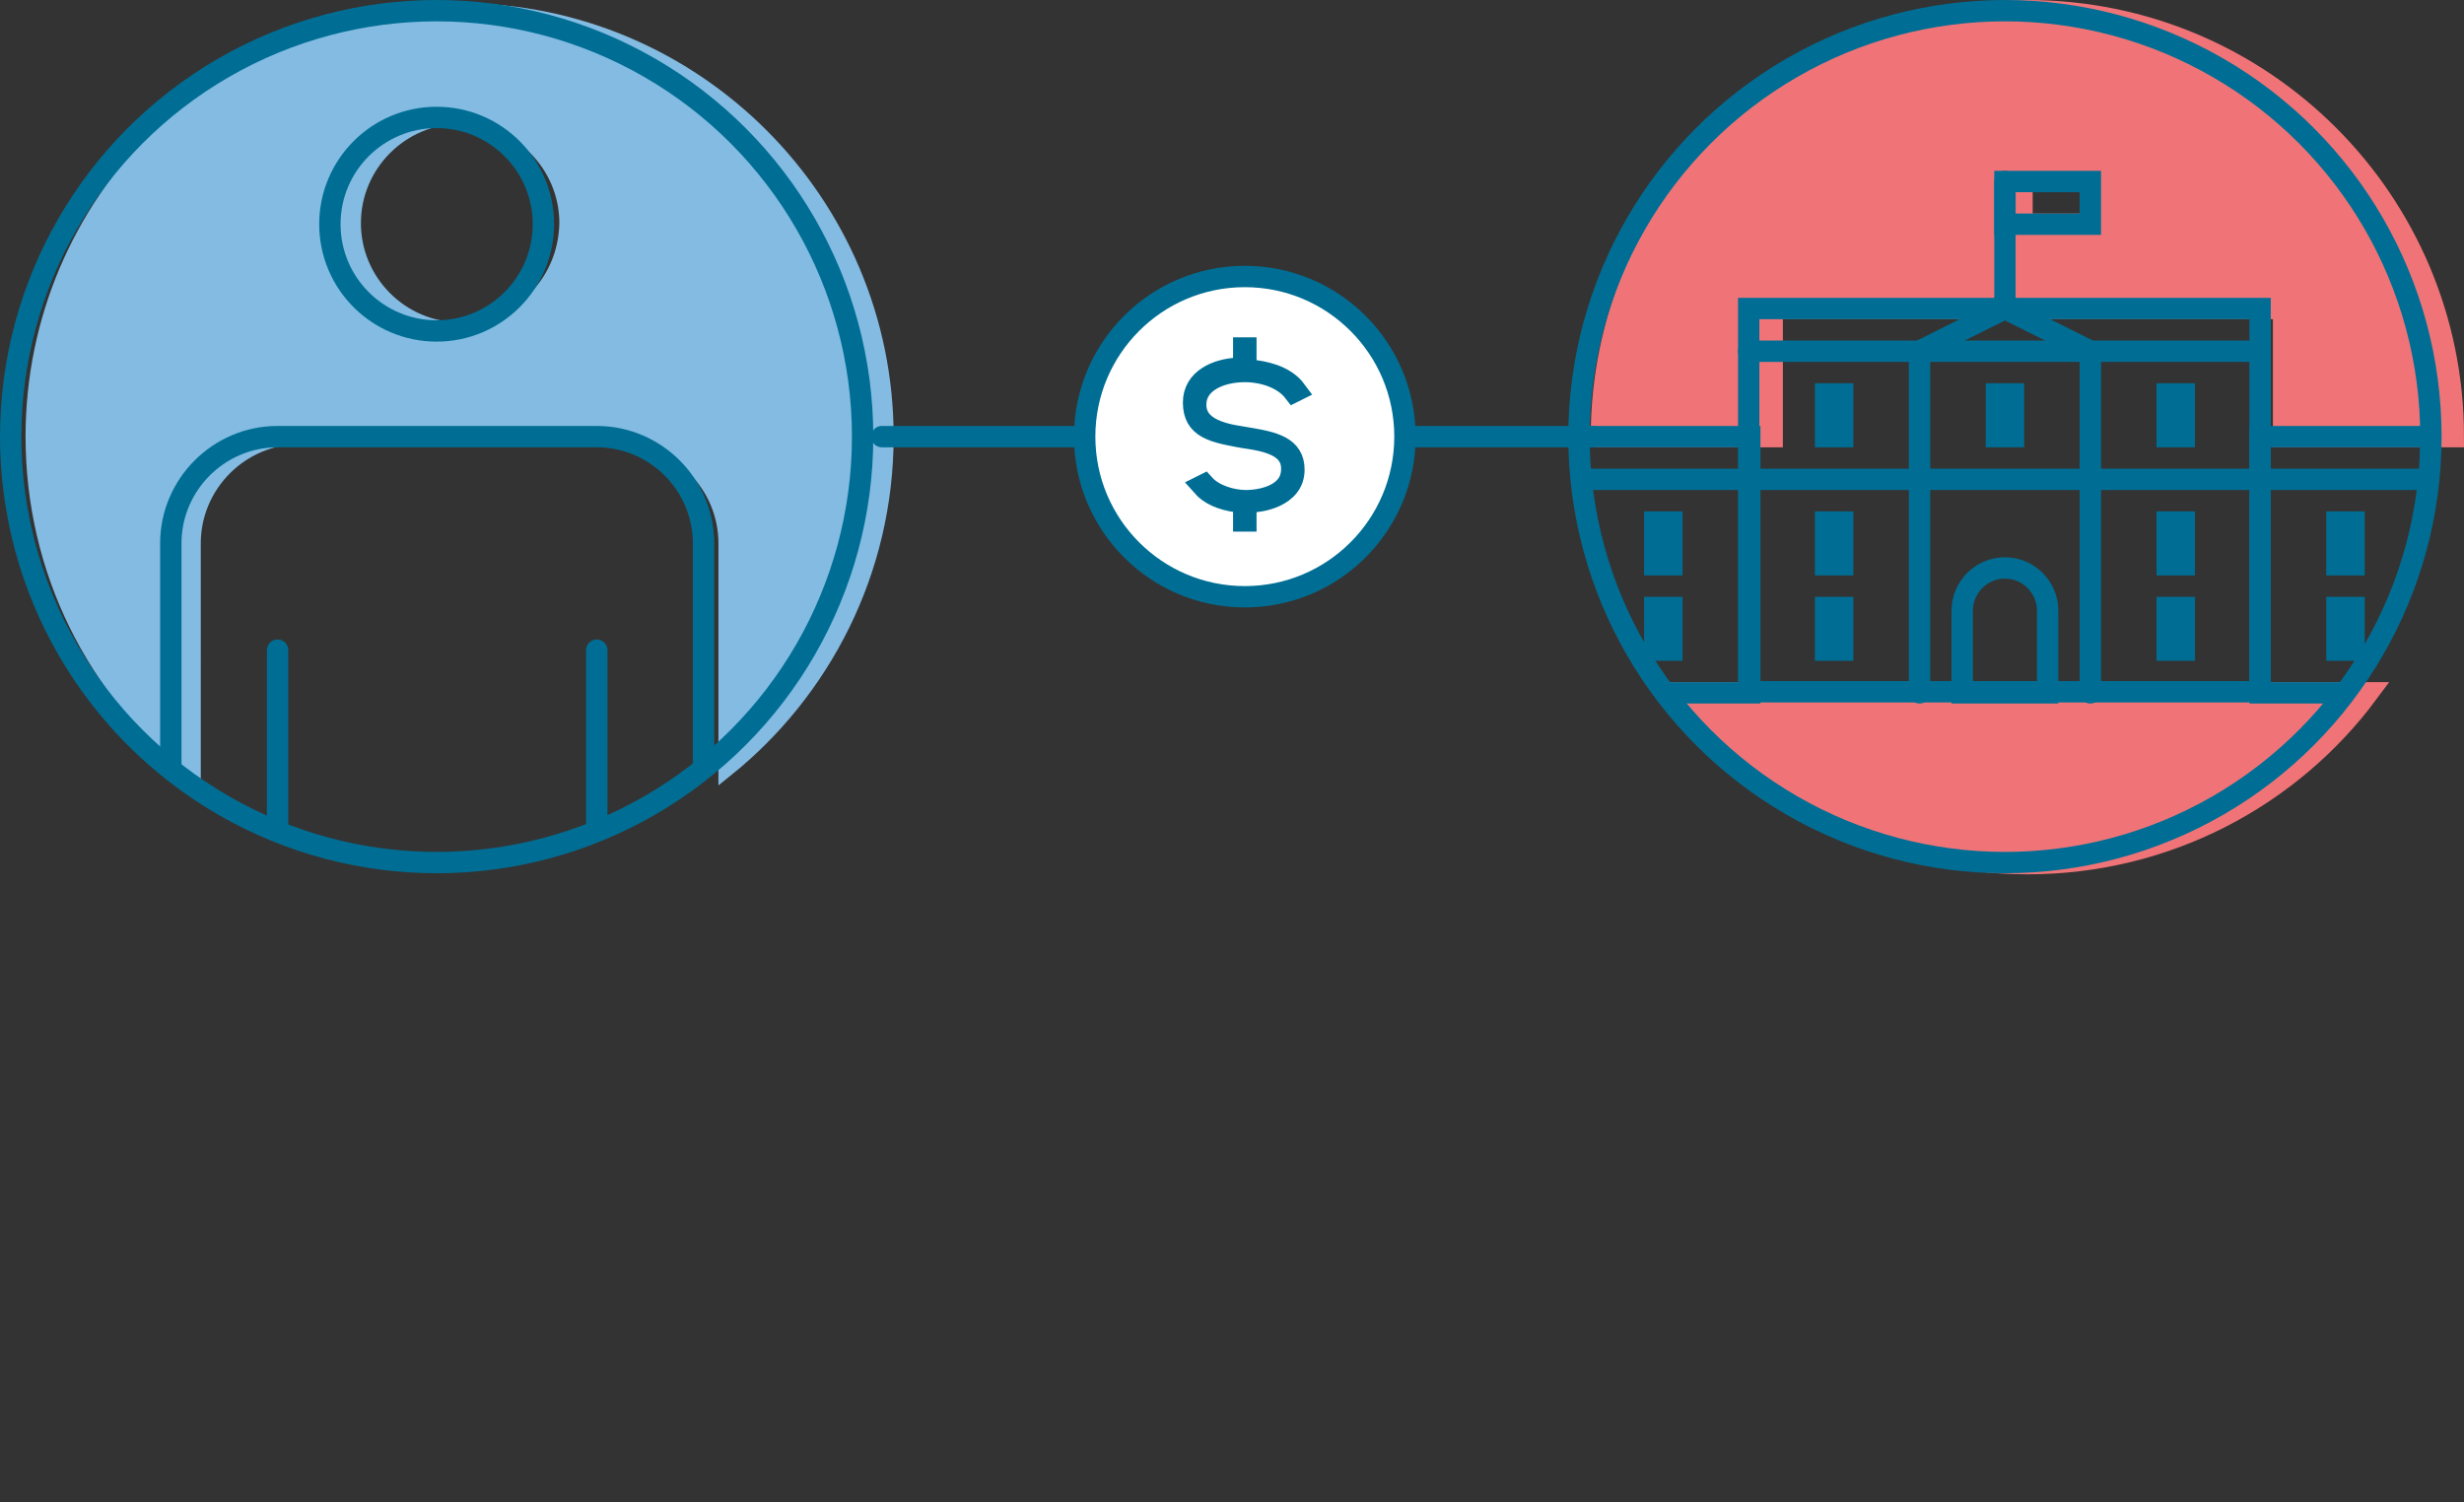<svg xmlns="http://www.w3.org/2000/svg" xmlns:xlink="http://www.w3.org/1999/xlink" width="230.8" height="140.7">
  <rect width="100%" height="100%" fill="#333333" stroke="none"/>
  <style>
    .st0,.st1{stroke-width:2;stroke-linecap:round}.st0{fill:#f07477;stroke-miterlimit:10;stroke:#f07477}.st1{clip-path:url(#XMLID_51_);stroke:#006e94}.st1,.st3,.st5,.st6{fill:none;stroke-miterlimit:10}.st3{stroke:#006e94;stroke-width:2;stroke-linecap:round}.st5,.st6{clip-path:url(#XMLID_52_)}.st5{stroke-linecap:round;stroke:#006e94;stroke-width:2}.st6{stroke:#e9494f;stroke-width:1.412}
  </style>
  <g id="XMLID_20_">
    <g id="XMLID_46_">
      <path id="XMLID_48_" class="st0" d="M229.8 40.9c0-22-17.8-39.9-39.9-39.9-22 0-39.9 17.9-39.9 39.9h16v-12h47.9v12h15.9zM197.4 21h-8v-4h8v4z"/>
      <path id="XMLID_47_" class="st0" d="M213.9 64.9H158c7.3 9.7 18.9 16 31.9 16 13.1 0 24.7-6.3 31.9-16h-7.9z"/>
    </g>
    <g id="XMLID_21_">
      <defs>
        <circle id="XMLID_22_" cx="187.8" cy="40.9" r="39.9"/>
      </defs>
      <clipPath id="XMLID_51_">
        <use xlink:href="#XMLID_22_" overflow="visible"/>
      </clipPath>
      <path id="XMLID_45_" class="st1" d="M147.9 40.9h16v24h-16z"/>
      <path id="XMLID_44_" class="st1" d="M211.7 40.9h16v24h-16z"/>
      <path id="XMLID_43_" class="st1" d="M163.8 28.9h47.9v35.9h-47.9z"/>
      <path id="XMLID_42_" class="st1" d="M187.8 28.9V17"/>
      <path id="XMLID_41_" class="st1" d="M187.8 17h8v4h-8z"/>
      <path id="XMLID_40_" class="st1" d="M195.8 64.9v-32"/>
      <path id="XMLID_39_" class="st1" d="M179.8 64.9v-32"/>
      <path id="XMLID_38_" class="st1" d="M147.3 44.9h80.4"/>
      <path id="XMLID_37_" class="st1" d="M163.8 32.9h47.9"/>
      <path id="XMLID_36_" class="st1" d="M179.8 32.9l8-4 8 4"/>
      <path id="XMLID_35_" class="st1" d="M187.8 53.2c-2.2 0-4 1.8-4 4v7.7h8v-7.7c0-2.2-1.8-4-4-4z"/>
      <g id="XMLID_23_" clip-path="url(#XMLID_51_)">
        <path id="XMLID_34_" class="st3" d="M187 36.9h1.6v4H187z"/>
        <path id="XMLID_33_" class="st3" d="M203 36.9h1.6v4H203z"/>
        <path id="XMLID_32_" class="st3" d="M171 36.9h1.6v4H171z"/>
        <path id="XMLID_31_" class="st3" d="M203 56.9h1.6v4H203z"/>
        <path id="XMLID_30_" class="st3" d="M171 56.9h1.6v4H171z"/>
        <path id="XMLID_29_" class="st3" d="M203 48.9h1.6v4H203z"/>
        <path id="XMLID_28_" class="st3" d="M218.9 56.9h1.6v4h-1.6z"/>
        <path id="XMLID_27_" class="st3" d="M218.9 48.9h1.6v4h-1.6z"/>
        <path id="XMLID_26_" class="st3" d="M155 56.9h1.6v4H155z"/>
        <path id="XMLID_25_" class="st3" d="M155 48.9h1.6v4H155z"/>
        <path id="XMLID_24_" class="st3" d="M171 48.9h1.6v4H171z"/>
      </g>
      <use xlink:href="#XMLID_22_" overflow="visible" fill="none" stroke="#006e94" stroke-width="2" stroke-linecap="round" stroke-miterlimit="10"/>
    </g>
  </g>
  <g id="XMLID_5_">
    <path id="XMLID_17_" d="M43.1 1C21 1 3.1 18.9 3.1 40.9c0 12.6 5.8 23.8 15 31.2V50.9c0-5.5 4.5-10 10-10H58c5.5 0 10 4.5 10 10v21.2c9.1-7.3 15-18.6 15-31.2C83 18.9 65.1 1 43.1 1zm0 29.9c-5.5 0-10-4.5-10-10s4.5-10 10-10 10 4.5 10 10c-.1 5.6-4.5 10-10 10z" fill="#83bbe2" stroke="#83bbe2" stroke-width="1.412" stroke-miterlimit="10"/>
    <g id="XMLID_6_">
      <defs>
        <circle id="XMLID_7_" cx="40.9" cy="40.9" r="39.9"/>
      </defs>
      <clipPath id="XMLID_52_">
        <use xlink:href="#XMLID_7_" overflow="visible"/>
      </clipPath>
      <circle id="XMLID_16_" class="st5" cx="40.9" cy="21" r="10"/>
      <path id="XMLID_15_" class="st6" d="M26 95.8c0 2.8-2.2 5-5 5s-5-2.2-5-5"/>
      <path id="XMLID_14_" class="st6" d="M65.9 95.8c0 2.8-2.2 5-5 5s-5-2.2-5-5"/>
      <path id="XMLID_13_" class="st5" d="M16 95.8V50.9c0-5.5 4.5-10 10-10h29.9c5.5 0 10 4.5 10 10v44.9"/>
      <path id="XMLID_12_" class="st5" d="M26 60.9v34.9"/>
      <path id="XMLID_11_" class="st5" d="M55.9 60.9v34.9"/>
      <path id="XMLID_10_" class="st6" d="M26 95.8v44.9"/>
      <path id="XMLID_9_" class="st6" d="M55.9 95.8v44.9"/>
      <path id="XMLID_8_" class="st6" d="M40.9 140.7V90.8"/>
      <use xlink:href="#XMLID_7_" overflow="visible" fill="none" stroke="#006e94" stroke-width="2" stroke-linecap="round" stroke-miterlimit="10"/>
    </g>
  </g>
  <path class="st3" d="M82.6 40.9h66.6"/>
  <g id="XMLID_1_" stroke="#006e94" stroke-width="2" stroke-miterlimit="10">
    <circle id="XMLID_3_" cx="116.6" cy="40.9" r="15" fill="#fff" stroke-linecap="round"/>
    <path id="XMLID_2_" d="M116.7 32.9v1.8h.6c.9.1 3 .4 4.1 1.9l-.2.1c-1-1.3-2.9-1.9-4.6-1.9-2.3 0-4.6 1-4.6 3.1 0 2.4 2.9 2.8 4.6 3.1 2.8.4 4.6.9 4.6 3 0 2.6-3.3 3-3.9 3h-.6v1.8h-.2v-1.7l-.6-.1c-1.5-.2-2.6-.7-3.3-1.5l.2-.1c.9 1 2.6 1.5 3.9 1.5.6 0 2.5-.1 3.6-1.2.5-.5.7-1.1.7-1.8 0-2.2-2.5-2.6-4.3-2.9-3.1-.5-4.9-.9-4.9-3.3 0-2.2 2.2-3.1 4.1-3.2h.6v-1.9h.2z" fill="none"/>
  </g>
</svg>
